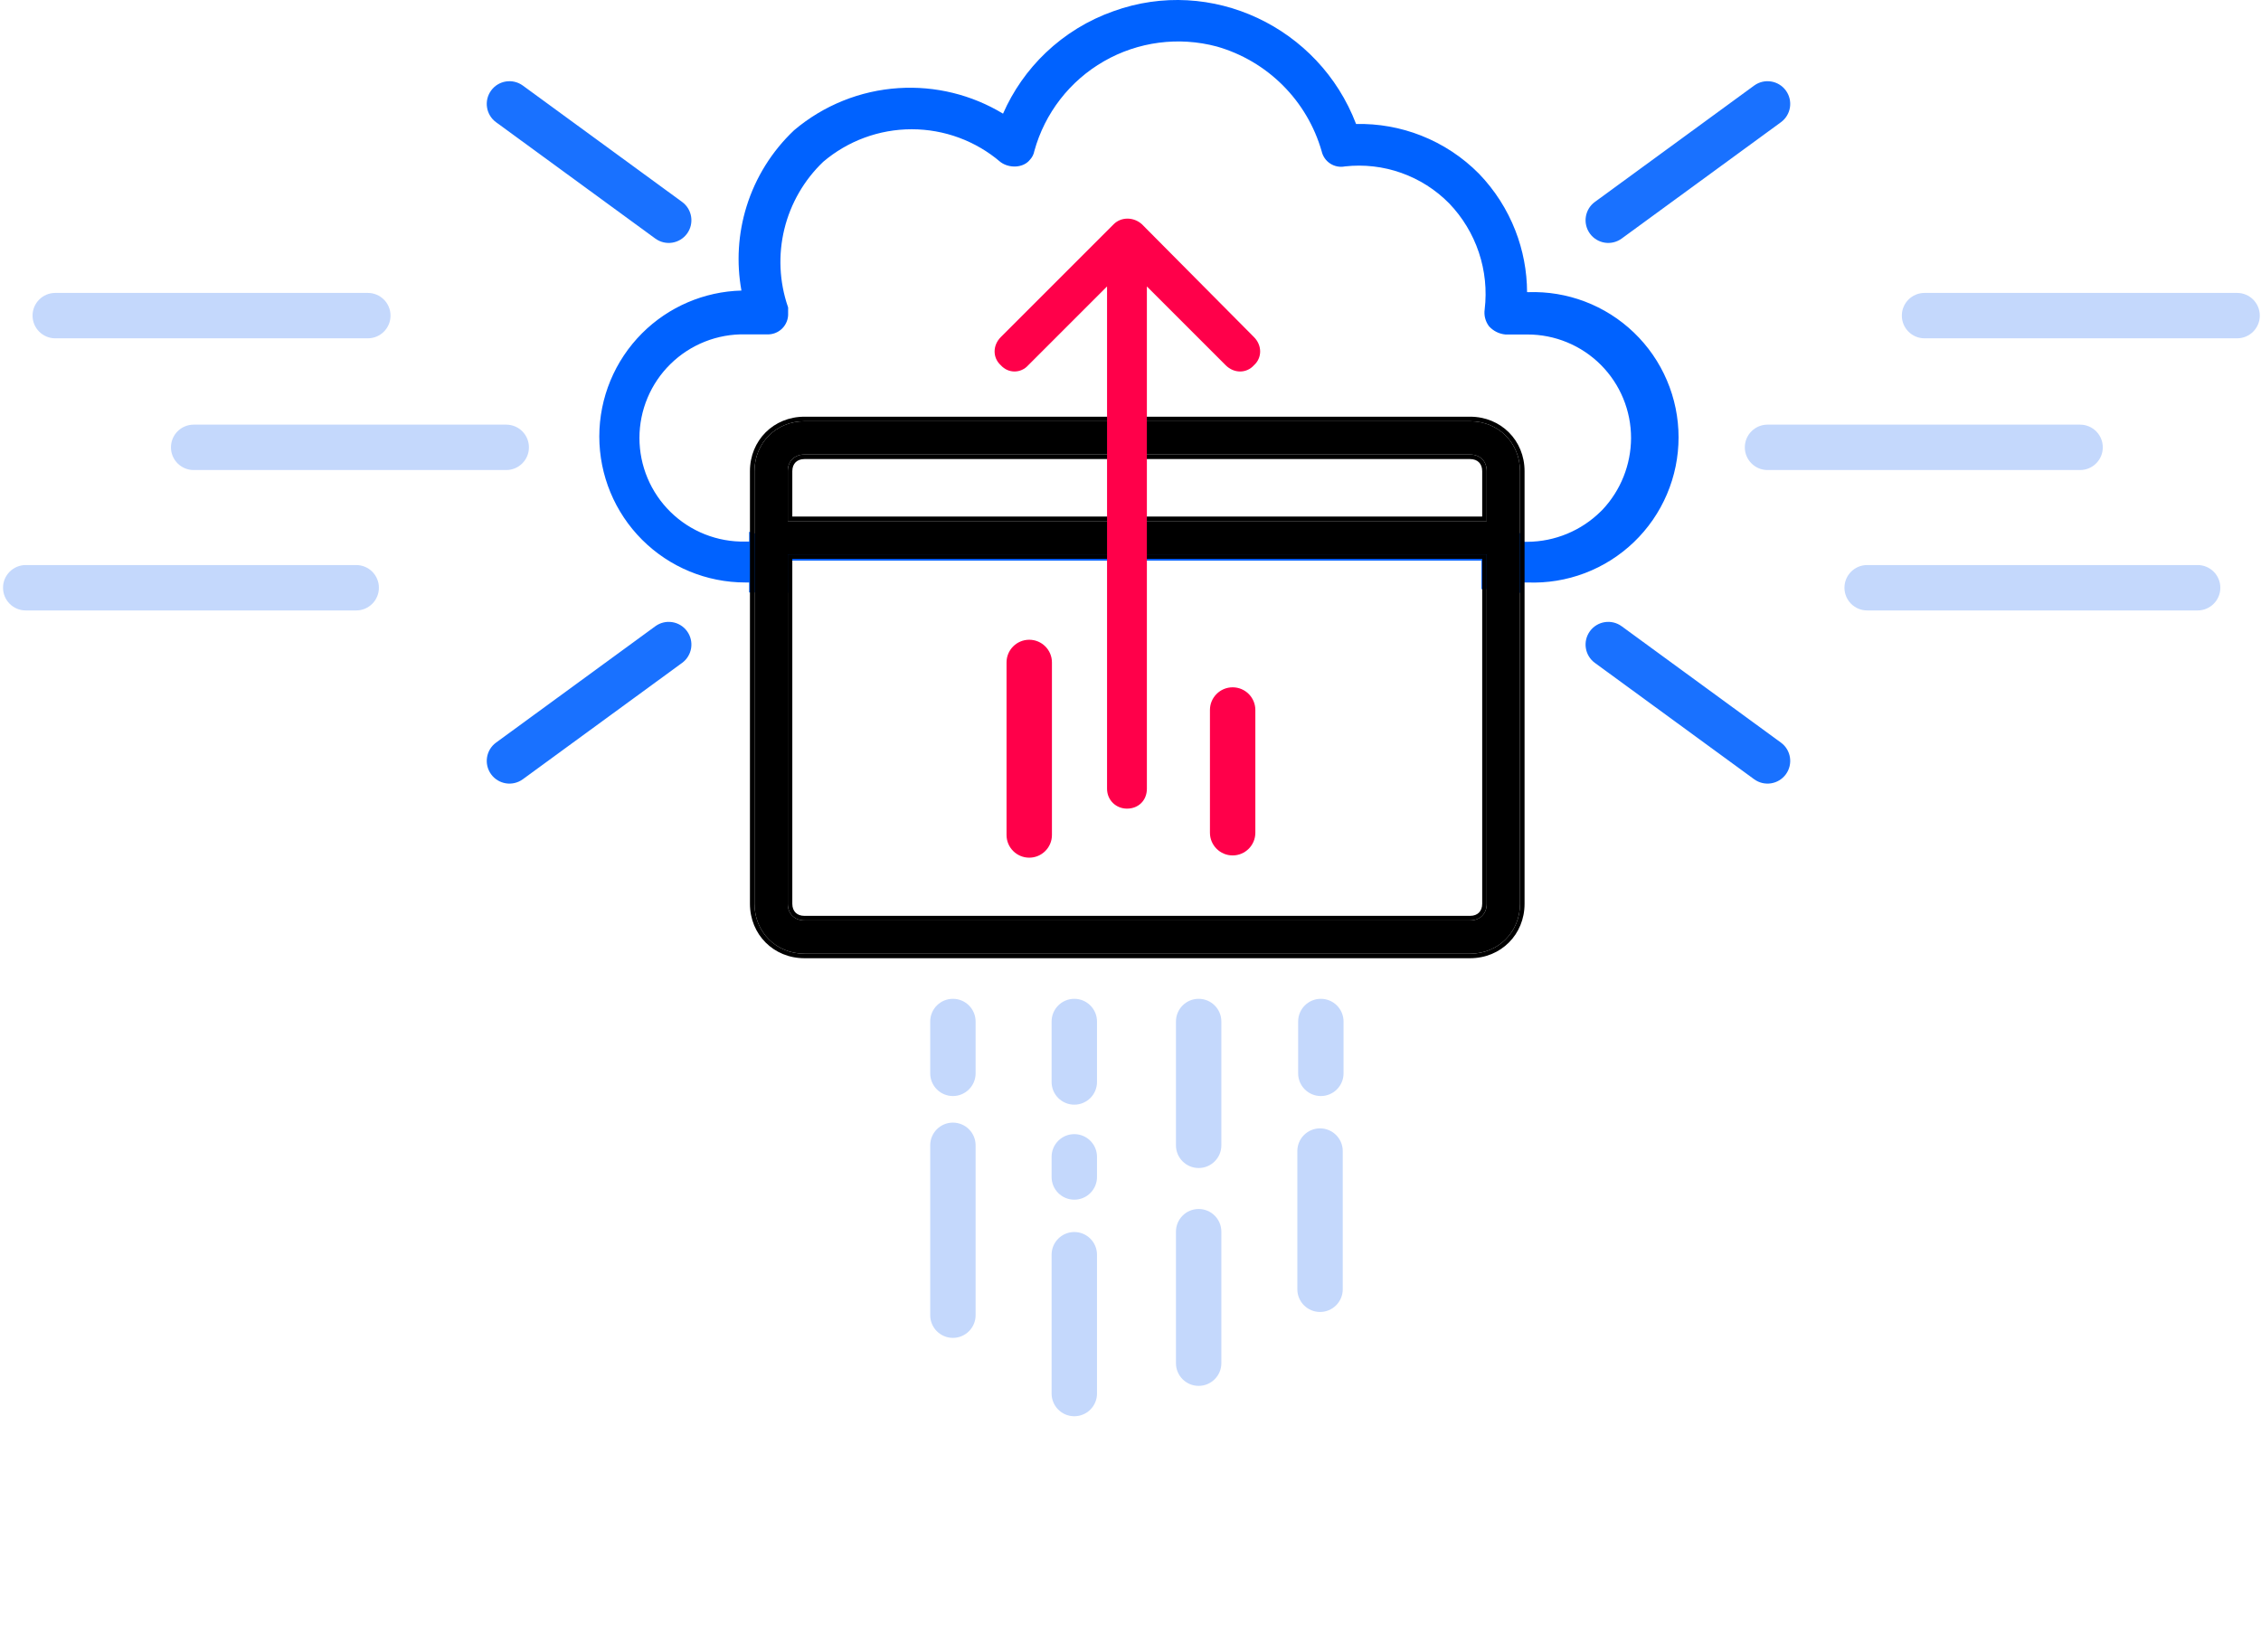 <svg width="498" height="364" viewBox="0 0 498 364" fill="none" xmlns="http://www.w3.org/2000/svg">
<path fill-rule="evenodd" clip-rule="evenodd" d="M236.622 312C239.384 312 241.622 309.761 241.622 307V276.417C241.622 273.656 239.384 271.417 236.622 271.417C233.861 271.417 231.622 273.656 231.622 276.417V307C231.622 309.761 233.861 312 236.622 312ZM264.011 305.31C266.772 305.31 269.011 303.071 269.011 300.31V271.343C269.011 268.582 266.772 266.343 264.011 266.343C261.249 266.343 259.011 268.582 259.011 271.343V300.31C259.011 303.071 261.249 305.31 264.011 305.31ZM209.885 294.737C212.646 294.737 214.885 292.498 214.885 289.737V252.315C214.885 249.554 212.646 247.315 209.885 247.315C207.123 247.315 204.885 249.554 204.885 252.315V289.737C204.885 292.498 207.123 294.737 209.885 294.737ZM290.748 289.028C293.51 289.028 295.748 286.79 295.748 284.028V253.584C295.748 250.822 293.51 248.584 290.748 248.584C287.987 248.584 285.748 250.822 285.748 253.584V284.028C285.748 286.79 287.987 289.028 290.748 289.028ZM236.622 264.292C239.384 264.292 241.622 262.053 241.622 259.292V254.852C241.622 252.091 239.384 249.852 236.622 249.852C233.861 249.852 231.622 252.091 231.622 254.852V259.292C231.622 262.053 233.861 264.292 236.622 264.292ZM264.011 257.315C266.772 257.315 269.011 255.077 269.011 252.315V225.042C269.011 222.28 266.772 220.042 264.011 220.042C261.249 220.042 259.011 222.28 259.011 225.042V252.315C259.011 255.077 261.249 257.315 264.011 257.315ZM236.622 243.361C239.384 243.361 241.622 241.123 241.622 238.361V225.042C241.622 222.28 239.384 220.042 236.622 220.042C233.861 220.042 231.622 222.28 231.622 225.042V238.361C231.622 241.123 233.861 243.361 236.622 243.361ZM209.885 241.459C212.646 241.459 214.885 239.22 214.885 236.459V225.042C214.885 222.28 212.646 220.042 209.885 220.042C207.123 220.042 204.885 222.28 204.885 225.042V236.459C204.885 239.22 207.123 241.459 209.885 241.459ZM290.925 241.459C293.686 241.459 295.925 239.22 295.925 236.459V225.042C295.925 222.28 293.686 220.042 290.925 220.042C288.163 220.042 285.925 222.28 285.925 225.042V236.459C285.925 239.22 288.163 241.459 290.925 241.459Z" fill="#C4D8FC"/>
<path opacity="0.9" fill-rule="evenodd" clip-rule="evenodd" d="M350.194 51.471C351.824 53.7 354.952 54.187 357.181 52.558L392.258 26.928C394.488 25.299 394.974 22.171 393.345 19.941C391.716 17.712 388.588 17.225 386.358 18.854L351.282 44.484C349.052 46.113 348.565 49.241 350.194 51.471Z" fill="#0062FF"/>
<path opacity="0.9" fill-rule="evenodd" clip-rule="evenodd" d="M151.325 139.05C149.696 136.821 146.568 136.334 144.338 137.963L109.262 163.593C107.032 165.222 106.545 168.35 108.174 170.58C109.803 172.809 112.932 173.296 115.161 171.667L150.238 146.037C152.467 144.408 152.954 141.28 151.325 139.05Z" fill="#0062FF"/>
<path opacity="0.9" fill-rule="evenodd" clip-rule="evenodd" d="M151.325 51.471C149.696 53.7 146.568 54.187 144.338 52.558L109.262 26.928C107.032 25.299 106.545 22.171 108.174 19.941C109.803 17.712 112.932 17.225 115.161 18.854L150.238 44.484C152.467 46.113 152.954 49.241 151.325 51.471Z" fill="#0062FF"/>
<path opacity="0.9" fill-rule="evenodd" clip-rule="evenodd" d="M350.194 139.05C351.824 136.821 354.952 136.334 357.181 137.963L392.258 163.593C394.488 165.222 394.974 168.35 393.345 170.58C391.716 172.809 388.588 173.296 386.358 171.667L351.282 146.037C349.052 144.408 348.565 141.28 350.194 139.05Z" fill="#0062FF"/>
<path fill-rule="evenodd" clip-rule="evenodd" d="M458.153 103.55L389.309 103.55C386.547 103.55 384.309 101.312 384.309 98.55C384.309 95.789 386.547 93.55 389.309 93.55L458.153 93.55C460.915 93.55 463.153 95.788 463.153 98.55C463.153 101.311 460.915 103.55 458.153 103.55Z" fill="#C4D8FC"/>
<path fill-rule="evenodd" clip-rule="evenodd" d="M111.5 103.55L42.655 103.55C39.894 103.55 37.655 101.312 37.655 98.55C37.655 95.789 39.894 93.55 42.655 93.55L111.5 93.55C114.261 93.55 116.5 95.788 116.5 98.55C116.5 101.311 114.261 103.55 111.5 103.55Z" fill="#C4D8FC"/>
<path fill-rule="evenodd" clip-rule="evenodd" d="M226.696 188.947C223.934 188.947 221.696 186.708 221.696 183.947L221.696 145.939C221.696 143.177 223.934 140.939 226.696 140.939C229.457 140.939 231.696 143.177 231.696 145.939L231.696 183.947C231.696 186.708 229.457 188.947 226.696 188.947Z" fill="#FF004A"/>
<path fill-rule="evenodd" clip-rule="evenodd" d="M276.498 183.453C276.498 186.214 274.259 188.453 271.498 188.453C268.736 188.453 266.498 186.214 266.498 183.453L266.498 156.416C266.498 153.654 268.736 151.416 271.498 151.416C274.259 151.416 276.498 153.654 276.498 156.416L276.498 183.453Z" fill="#FF004A"/>
<path fill-rule="evenodd" clip-rule="evenodd" d="M81.016 74.531L12.171 74.531C9.41 74.531 7.171 72.293 7.171 69.531C7.171 66.77 9.41 64.531 12.171 64.531L81.016 64.531C83.778 64.531 86.016 66.769 86.016 69.531C86.016 72.292 83.778 74.531 81.016 74.531Z" fill="#C4D8FC"/>
<path fill-rule="evenodd" clip-rule="evenodd" d="M492.736 74.531L423.892 74.531C421.13 74.531 418.892 72.293 418.892 69.531C418.892 66.77 421.13 64.531 423.892 64.531L492.736 64.531C495.498 64.531 497.736 66.769 497.736 69.531C497.736 72.292 495.498 74.531 492.736 74.531Z" fill="#C4D8FC"/>
<path fill-rule="evenodd" clip-rule="evenodd" d="M0.668 129.481C0.668 126.72 2.907 124.481 5.668 124.481H78.457C81.218 124.481 83.457 126.72 83.457 129.481C83.457 132.243 81.218 134.481 78.457 134.481H5.668C2.907 134.481 0.668 132.243 0.668 129.481Z" fill="#C4D8FC"/>
<path fill-rule="evenodd" clip-rule="evenodd" d="M406.253 129.481C406.253 126.72 408.492 124.481 411.253 124.481H484.042C486.803 124.481 489.042 126.72 489.042 129.481C489.042 132.243 486.803 134.481 484.042 134.481H411.253C408.492 134.481 406.253 132.243 406.253 129.481Z" fill="#C4D8FC"/>
<path fill-rule="evenodd" clip-rule="evenodd" d="M349.065 66.425C345.092 64.918 340.859 64.218 336.614 64.364L336.602 64.36H336.349C336.33 59.72 335.457 55.12 333.77 50.791C331.96 46.144 329.248 41.901 325.791 38.307L325.782 38.298C322.167 34.63 317.823 31.76 313.03 29.873C308.464 28.075 303.588 27.207 298.687 27.317C290.554 5.993 266.807 -5.329 245.244 2.468C239.673 4.431 234.582 7.556 230.31 11.636C226.324 15.442 223.135 19.999 220.925 25.039C214.024 20.864 206.001 18.893 197.932 19.409C189.467 19.951 181.401 23.2 174.924 28.676L174.903 28.694L174.883 28.713C170.02 33.312 166.422 39.085 164.436 45.477C162.57 51.48 162.186 57.838 163.305 64.011C155.086 64.23 147.249 67.59 141.419 73.419C135.388 79.451 132 87.631 132 96.16C132 104.689 135.388 112.869 141.419 118.901C147.451 124.932 155.631 128.32 164.16 128.32H165V130.52H169.369L169.437 130.511C170.673 130.34 171.927 130.34 173.163 130.511L174.3 130.667V123.5H326.3V129.78H329.489C331.138 129.817 332.776 130.054 334.368 130.485L335.63 130.827V128.32H336.45C340.75 128.49 345.041 127.791 349.065 126.265C353.095 124.736 356.775 122.408 359.883 119.422C362.992 116.436 365.465 112.853 367.154 108.887C368.844 104.922 369.715 100.655 369.715 96.345C369.715 92.034 368.844 87.769 367.154 83.803C365.465 79.837 362.992 76.254 359.883 73.268C356.775 70.282 353.095 67.954 349.065 66.425ZM353.32 113.36L353.31 113.37L353.3 113.38C353.307 113.373 353.313 113.367 353.32 113.36ZM165 117.155V119.31H164.15L164.14 119.31C161.103 119.372 158.084 118.828 155.26 117.709C152.437 116.59 149.864 114.918 147.695 112.793C145.525 110.667 143.801 108.13 142.625 105.33C141.448 102.529 140.842 99.522 140.842 96.485C140.842 93.448 141.448 90.441 142.625 87.64C143.801 84.84 145.525 82.303 147.695 80.177C149.864 78.052 152.437 76.38 155.26 75.261C158.084 74.142 161.103 73.598 164.14 73.66L164.15 73.66H168.891C169.51 73.694 170.13 73.599 170.71 73.38C171.301 73.157 171.838 72.811 172.286 72.365C172.733 71.919 173.08 71.383 173.305 70.792C173.526 70.212 173.623 69.592 173.59 68.972V67.734L173.536 67.576C171.647 62.061 171.379 56.12 172.762 50.458C174.143 44.804 177.112 39.663 181.32 35.643C186.759 31.016 193.668 28.475 200.81 28.475C207.961 28.475 214.879 31.022 220.321 35.661L220.345 35.682L220.371 35.701C221.313 36.406 222.549 36.734 223.711 36.678C224.856 36.622 226.066 36.183 226.858 35.184C227.354 34.654 227.687 33.993 227.817 33.279C230.119 24.923 235.627 17.814 243.145 13.497C250.674 9.175 259.606 8.006 267.994 10.244C273.497 11.813 278.508 14.759 282.554 18.806C286.596 22.847 289.541 27.853 291.111 33.348C291.368 34.462 292.049 35.431 293.011 36.048C293.967 36.663 295.124 36.881 296.237 36.659C300.422 36.191 304.658 36.678 308.628 38.083C312.61 39.493 316.219 41.788 319.183 44.798C322.136 47.87 324.37 51.56 325.723 55.601C327.076 59.641 327.515 63.93 327.009 68.159C326.823 69.452 327.151 70.766 327.923 71.82L327.954 71.864L327.99 71.903C328.918 72.923 330.195 73.559 331.568 73.686L331.614 73.69H336.432C339.43 73.685 342.401 74.272 345.172 75.418C347.943 76.563 350.461 78.245 352.581 80.365C354.701 82.486 356.382 85.005 357.526 87.777C358.67 90.549 359.256 93.519 359.25 96.518C359.225 102.375 356.983 107.997 352.988 112.261L352.596 112.65C348.294 116.912 342.494 119.321 336.437 119.36H335.6V117.255L334.362 117.559C333.15 117.856 331.901 117.972 330.656 117.902L330.601 117.898L330.546 117.901C329.544 117.956 328.539 117.843 327.574 117.568L326.3 117.205V120H174.3V117.206L173.062 117.509C171.85 117.805 170.601 117.921 169.356 117.852L169.301 117.848L169.246 117.851C168.244 117.906 167.239 117.793 166.274 117.518L165 117.155Z" fill="#0062FF"/>
<path d="M323.798 210.097C330.03 210.097 334.795 205.332 334.795 199.101V182.606V175.275V103.797C334.795 97.566 330.03 92.8 323.798 92.8H177.177C170.946 92.8 166.181 97.566 166.181 103.797V175.275V182.606V199.101C166.181 205.332 170.946 210.097 177.177 210.097H323.798ZM177.177 202.766C174.978 202.766 173.512 201.3 173.512 199.101V122.125H327.464V199.101C327.464 201.3 325.998 202.766 323.798 202.766H177.177ZM173.512 103.797C173.512 101.598 174.978 100.132 177.177 100.132H323.798C325.998 100.132 327.464 101.598 327.464 103.797V114.794H173.512V103.797Z" fill="black"/>
<path fill-rule="evenodd" clip-rule="evenodd" d="M335.795 199.101C335.795 205.884 330.582 211.097 323.798 211.097H177.177C170.394 211.097 165.181 205.884 165.181 199.101V103.797C165.181 97.013 170.394 91.8 177.177 91.8H323.798C330.582 91.8 335.795 97.013 335.795 103.797V199.101ZM175.227 201.051C175.656 201.48 176.305 201.766 177.177 201.766H323.798C324.671 201.766 325.32 201.48 325.749 201.051C326.177 200.622 326.464 199.973 326.464 199.101V123.125H174.512V199.101C174.512 199.973 174.798 200.622 175.227 201.051ZM175.227 101.847C174.798 102.275 174.512 102.925 174.512 103.797V113.794H326.464V103.797C326.464 102.925 326.177 102.275 325.749 101.847C325.32 101.418 324.671 101.132 323.798 101.132H177.177C176.305 101.132 175.656 101.418 175.227 101.847ZM334.795 199.101C334.795 205.332 330.03 210.097 323.798 210.097H177.177C170.946 210.097 166.181 205.332 166.181 199.101V103.797C166.181 97.566 170.946 92.8 177.177 92.8H323.798C330.03 92.8 334.795 97.566 334.795 103.797V199.101ZM173.512 199.101C173.512 201.3 174.978 202.766 177.177 202.766H323.798C325.998 202.766 327.464 201.3 327.464 199.101V122.125H173.512V199.101ZM177.177 100.132C174.978 100.132 173.512 101.598 173.512 103.797V114.794H327.464V103.797C327.464 101.598 325.998 100.132 323.798 100.132H177.177Z" fill="black"/>
<path d="M251.511 49.397L276.186 74.254C278.013 76.082 278.013 78.824 276.186 80.469C274.541 82.296 271.799 82.296 269.971 80.469L252.608 63.105V173.756C252.608 176.314 250.78 178.142 248.222 178.142C245.846 178.142 243.835 176.314 243.835 173.756V63.105L226.472 80.469C224.827 82.296 222.085 82.296 220.44 80.469C218.612 78.824 218.612 76.082 220.44 74.254L245.297 49.397C246.942 47.752 249.684 47.752 251.511 49.397Z" fill="#FF004A"/>
</svg>
